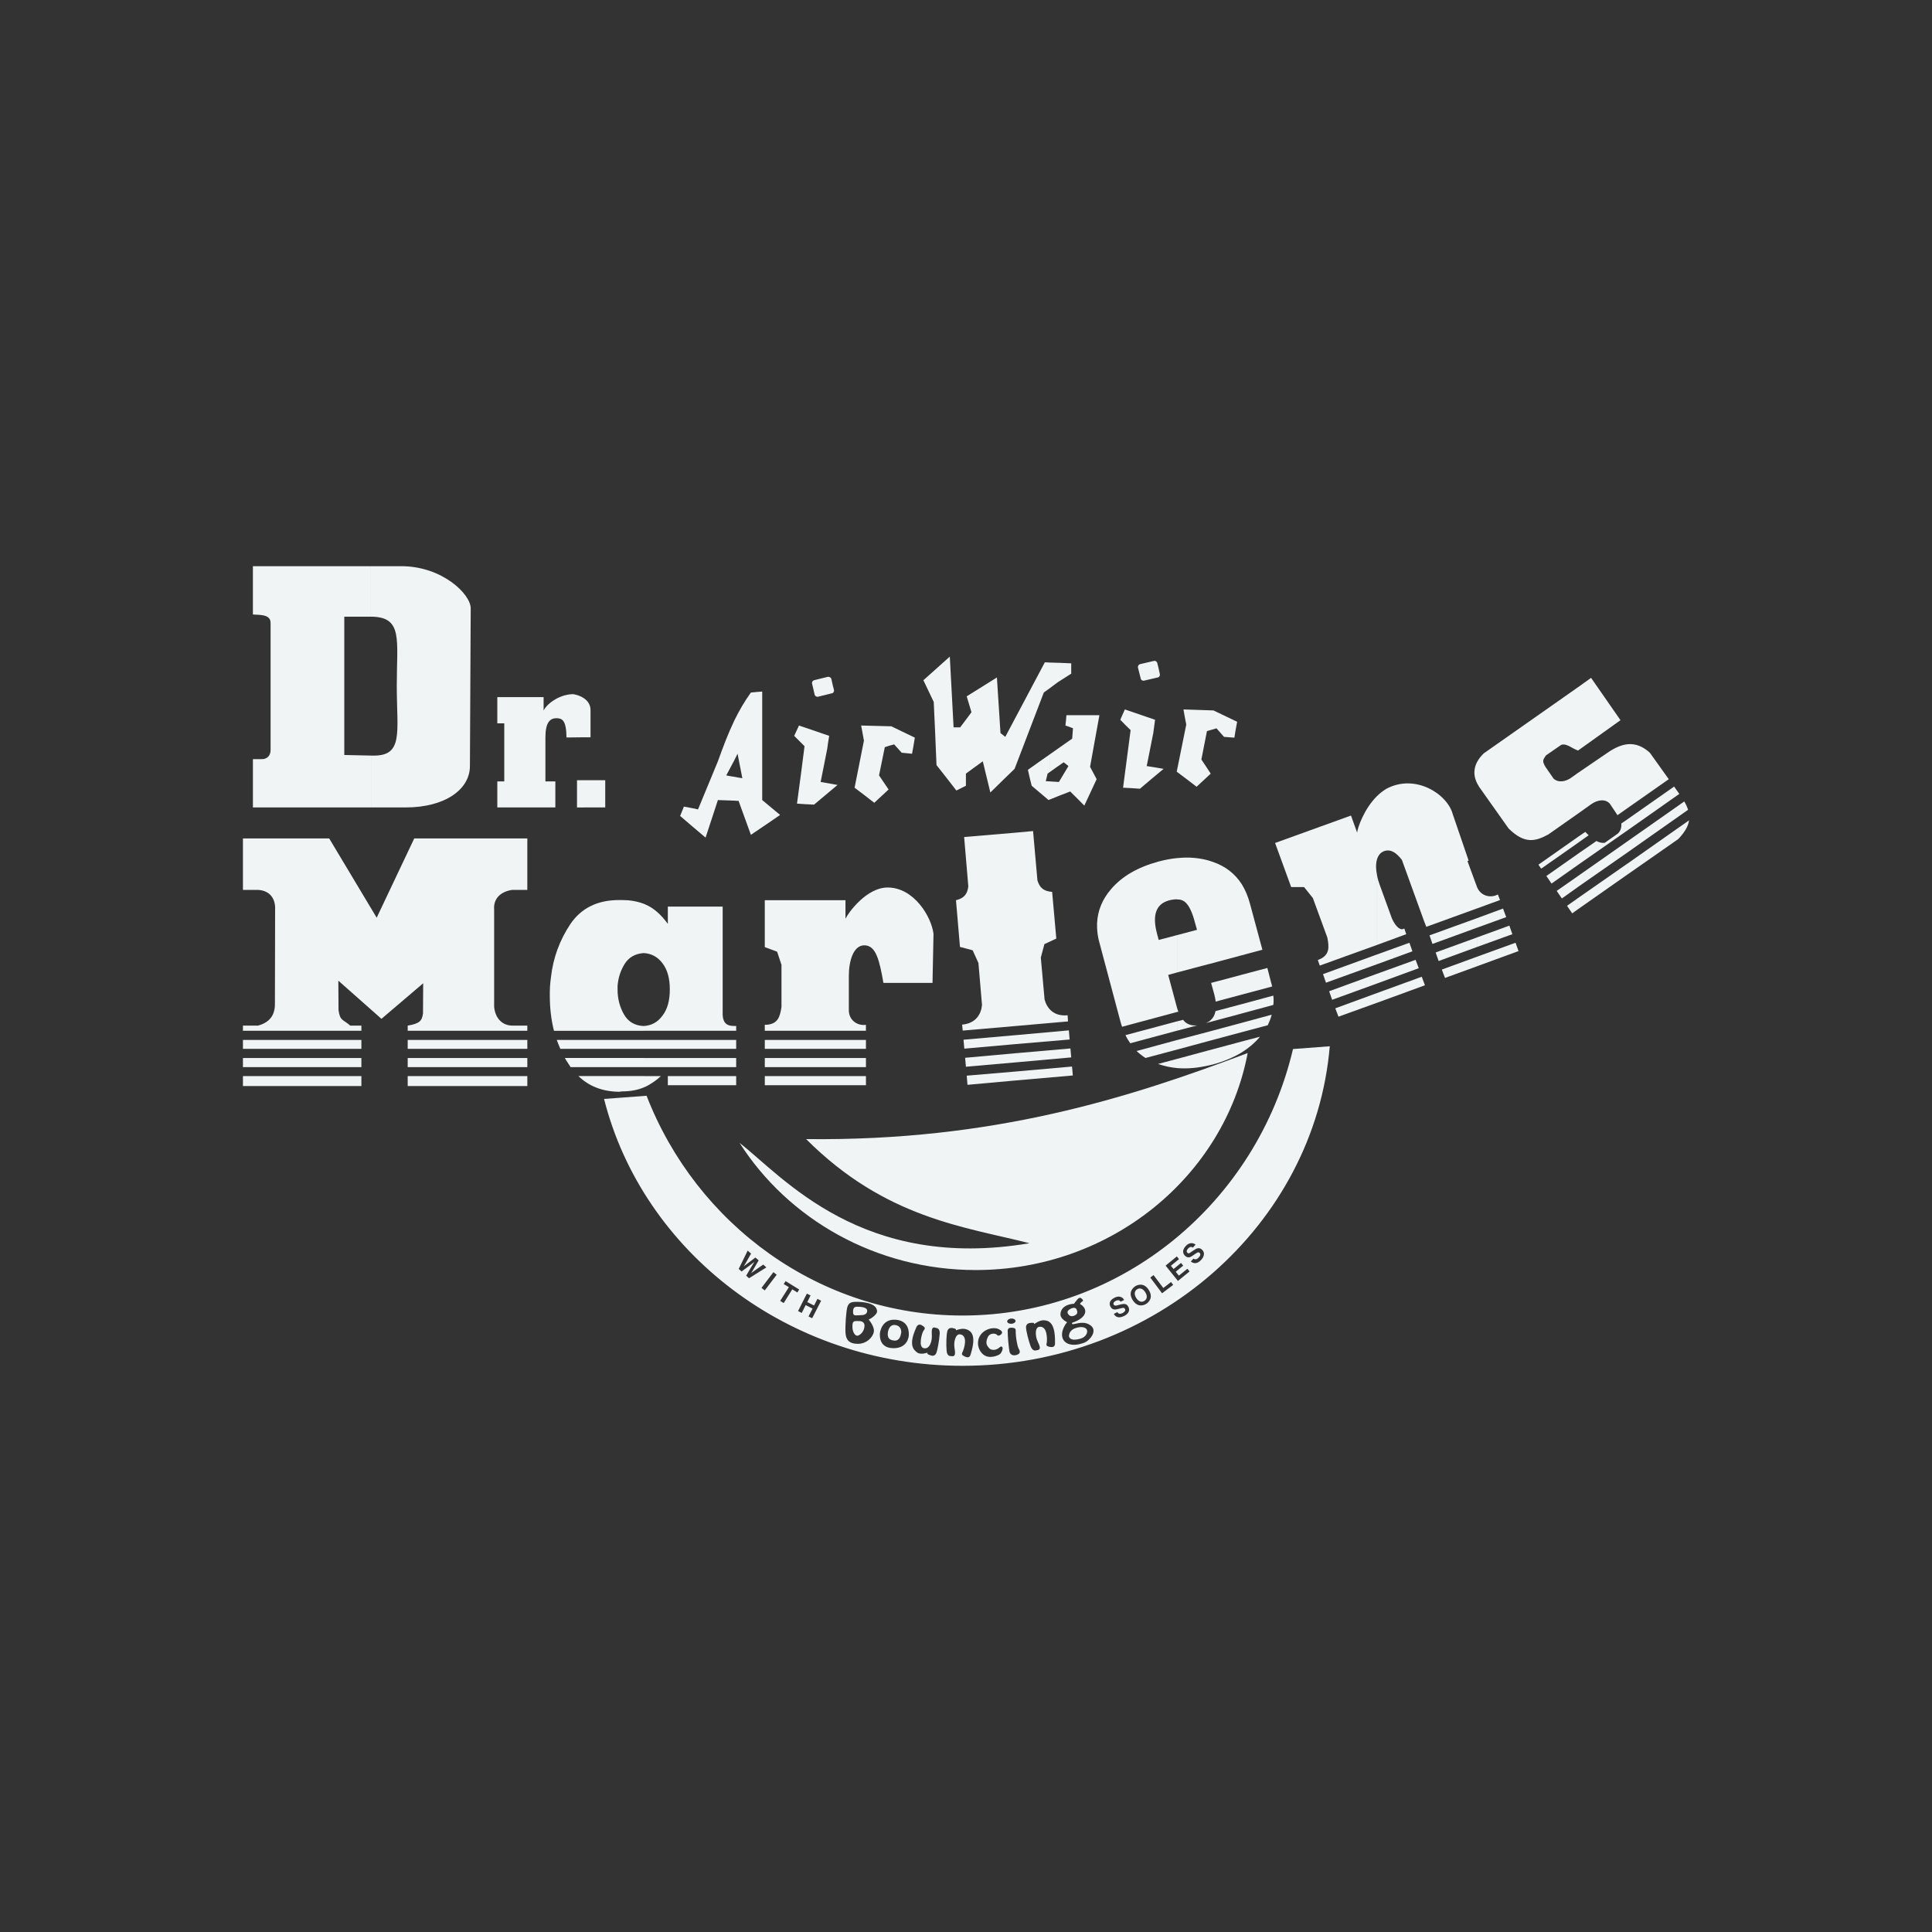 <?xml version="1.0" encoding="UTF-8"?>
<svg id="Dr_Martens" data-name="Dr Martens" xmlns="http://www.w3.org/2000/svg" viewBox="0 0 1080 1080">
  <rect x="0" y="0" width="1080" height="1080" fill="#333333" stroke="none"/>
  <defs>
    <style>
      .cls-1 {
        fill: #f0f4f5;
      }
    </style>
  </defs>
  <path class="cls-1" d="m326.33,451.36v-15.22h12v15.22h-12Zm0-39.21v-21.88c2,1.33,3.78,3.44,3.78,6.78v15.11h-3.78Zm-118.97,10.22h.89c17.55.44,13.55-13,13.55-38.99s3.55-38.55-14.44-38.66v-28.22h16.89c22.99,0,38.88,15.66,38.88,23.55l-.44,88.2c0,13-13.89,23.11-35.88,23.11h-19.44v-28.99h0Zm118.97-32.1v21.88l-9.66.11c-.11-10-2.56-10.78-5.89-10.78-3.33.11-5.89,2.44-5.89,10.66v24.66h5.55v14.55h-32.44v-14.55h3.89v-32.44h-3.89v-14.66h25.88v7.55c1.22-3,7.78-8.89,16.22-9.22.67,0,3.67.56,6.22,2.22h0Zm0,45.88h-3.78v15.22h3.78v-15.22Zm-133.86-14.11l14.89.33v28.99h-65.98v-26.99h4.33c4,.22,5.55-2.33,5.55-5.11v-70.65c.11-3.55-2.22-4.55-6.11-4.89l-3.78-.22v-26.99h65.98v28.22h-14.89v77.31Z"/>
  <path class="cls-1" d="m697.46,588.66c-13,68.76-76.32,121.3-151.96,121.3-55.88,0-104.98-28.55-132.08-71.09,24.55,19.22,68.54,71.87,162.07,56.1-36.1-9.22-80.42-13.77-124.86-58.21,104.64,1.22,180.4-22.99,246.83-48.1Z"/>
  <path class="cls-1" d="m586.71,447.02v-10.22c1.78.11,3.44.22,5.22.33,1.78-3,3.55-5.89,5.33-8.89-.89-.78-1.78-1.44-2.67-2.11-2.67,1.78-5.22,3.67-7.89,5.55v-9.89c4.22-3,8.44-5.89,12.66-8.89.11-1.89.33-3.89.44-5.78-1.33-.56-2.78-1.11-4.22-1.55.22-2,.44-3.89.56-5.78h18.44c-1.78,9.55-3.44,19.22-5.22,28.88,1.22,2.33,2.44,4.67,3.67,6.89-2.33,4.89-4.55,9.89-6.89,14.77-2.56-2.67-5.22-5.22-7.89-7.89-3.89,1.44-7.66,3-11.55,4.55h0Zm0-62.21v-14.44c4,.11,8.11.22,12.11.44v5.78c-2.44,1.55-4.89,3.11-7.33,4.67-1.67,1.22-3.22,2.33-4.78,3.55h0Zm42.1,11.77c5.67,1.89,11.33,3.89,16.88,5.78-.33,2.44-.67,5-1,7.44-1.22,6.11-2.44,12.22-3.67,18.44,3.11.44,6.22,1,9.44,1.55-4.44,3.67-8.78,7.33-13.22,11.11-3.11-.22-6.33-.44-9.44-.56,1.44-10.78,2.78-21.44,4.22-32.21-2-1.89-3.89-3.78-5.78-5.78.89-1.89,1.67-3.89,2.56-5.78h0Zm8.55-25.33c2.55-.56,5.11-1.22,7.66-1.78.89-.22,1.67.33,1.89,1.11.56,2.11,1,4.11,1.44,6.22.22.78-.22,1.67-1.11,1.89-2.55.56-5.11,1.22-7.66,1.78-.89.22-1.78-.33-1.89-1.11-.56-2.11-1-4.11-1.55-6.11-.22-.89.33-1.78,1.22-2h0Zm24.22,25.33c5.56.22,11.22.33,16.77.56,4.44,2.11,8.78,4.22,13.22,6.33-.56,3-1.11,5.89-1.55,8.89-2-.11-3.89-.33-5.78-.44-1.44-1.67-2.89-3.22-4.22-4.78-1.78.56-3.55,1-5.33,1.56-1,5.33-2.11,10.55-3.11,15.88,1.78,2.55,3.44,5.22,5.22,7.89-2.67,2.44-5.22,4.89-7.89,7.33-3.67-2.78-7.33-5.66-11.11-8.44,1.78-8.78,3.55-17.55,5.33-26.33-.56-2.78-1.11-5.67-1.56-8.44Zm-251.05,6.11c2.67-5.44,5.67-10.66,9.22-15.55,2.11-.22,4.22-.44,6.33-.56v60.65c3.33,2.78,6.66,5.55,10,8.33-5.44,3.78-10.89,7.44-16.33,11.11-2.33-6.33-4.55-12.66-6.89-19-.78,0-1.56,0-2.33-.11v-13.33c1.44.33,3,.56,4.44.78-.89-4.55-1.78-9.11-2.67-13.66-.56,1.22-1.22,2.33-1.78,3.55v-22.22h0Zm176.18-32.33v14.44c-1.11.78-2.11,1.55-3.22,2.33-5.44,14.22-10.89,28.44-16.33,42.66-4.55,4.33-9,8.78-13.55,13.22-1.44-5.89-2.78-11.66-4.22-17.44-3.11,2.33-6.33,4.55-9.44,6.89v6.78c-1.78.89-3.55,1.78-5.33,2.67-3.66-4.78-7.33-9.44-11.11-14.22-.45-11.78-1-23.55-1.55-35.32-1.89-4-3.89-8.11-5.78-12.11,4.89-4.44,9.89-8.78,14.77-13.22.67,13.22,1.44,26.44,2.11,39.55h3.67c2.11-2.78,4.22-5.55,6.33-8.44-.89-3-1.78-5.89-2.67-8.89,5.67-3.55,11.33-7.11,16.89-10.55.67,10.33,1.33,20.66,2,31.1.89.67,1.78,1.33,2.67,2.11,7.33-13.89,14.77-27.77,22.11-41.66.89,0,1.78,0,2.67.11h0Zm0,51.43c-4.11,2.89-8.11,5.66-12.11,8.55.67,3,1.33,5.89,2.11,8.89,3.11,2.67,6.33,5.33,9.44,8,.22-.11.33-.22.56-.22v-10.22c-.67,0-1.45-.11-2.11-.11.33-1.44.67-2.89,1-4.22.44-.33.78-.56,1.11-.78v-9.89h0Zm-140.08-16.22c5.55,1.89,11.22,3.78,16.89,5.78-.44,2.44-.78,4.89-1.11,7.33-1.22,6.22-2.44,12.33-3.67,18.44,3.11.56,6.33,1.11,9.44,1.67-4.33,3.67-8.78,7.33-13.11,11-3.22-.11-6.33-.33-9.55-.56,1.44-10.66,2.89-21.33,4.22-32.1-1.89-1.89-3.89-3.89-5.78-5.78.89-2,1.78-3.89,2.67-5.78h0Zm8.44-25.33c2.56-.67,5.11-1.22,7.67-1.89.89-.11,1.78.33,2,1.22.44,2,.89,4.11,1.44,6.11.22.89-.33,1.78-1.22,1.89-2.56.67-5.11,1.22-7.67,1.89-.78.22-1.67-.33-1.89-1.11-.44-2.11-1-4.11-1.44-6.22-.22-.78.33-1.67,1.11-1.89h0Zm26.33,25.33c5.67.11,11.22.33,16.88.44,4.33,2.11,8.78,4.22,13.11,6.33-.44,3-1,6-1.56,9-1.89-.22-3.89-.33-5.78-.56-1.44-1.56-2.78-3.11-4.22-4.67-1.78.44-3.55,1-5.22,1.56-1.11,5.22-2.11,10.55-3.22,15.77,1.78,2.67,3.55,5.33,5.33,7.89-2.67,2.44-5.33,5-8,7.44-3.67-2.89-7.33-5.67-11-8.44,1.78-8.78,3.44-17.55,5.22-26.33-.56-2.89-1-5.67-1.56-8.44Zm-101.2,50.54c.67-1.78,1.44-3.44,2.11-5.22,2.67.44,5.22,1,7.89,1.56,3.67-9,7.44-17.88,11.11-26.88,2.78-7.78,5.67-15.44,9.22-22.88v22.22c-1.55,2.89-3,5.67-4.55,8.55,1.55.33,3,.56,4.55.78v13.33c-3.11-.11-6.22-.22-9.22-.33-2.33,7-4.55,14-6.89,20.99-4.78-4-9.44-8-14.22-12.11Z"/>
  <g>
    <path class="cls-1" d="m909.86,488.79l28.33-19.77c3.44-3.67,5.55-7,6-10.44l-34.32,24.11v6.11h0Zm0-12.33v-6.22l31.66-22.22c1,1.67,1.67,3.22,2.11,4.67l-33.77,23.77h0Zm0-12.33v-6.22l25.99-18.22,2.89,4.11-28.88,20.33h0Zm0-12.44l22.99-16.11-10.55-14.77c-3.78-3.44-7.78-5.22-12.44-4.78v35.66Zm-27.88,56.65l27.88-19.55v-6.11l-27.88,19.44v6.22h0Zm27.88-92.31v35.66l-5.67,4-4.22-6.33c-2.33-2.78-6.67-2.56-10.66.33l-7.33,5.22v-22.77l16.44-11.22c4.33-3,8-4.55,11.44-4.89h0Zm0,41.88v6.22l-27.88,19.44v-6.22l10.44-7.22c1.44.78,3.11,1.22,4.67,1l7.22-5.11c1.67-1.44,2.22-3.67,2-5.66l3.56-2.44h0Zm0,12.33v6.22l-27.88,19.44v-6.11l27.88-19.55h0Zm-27.88,1l6.11-4.33c-.78-.67-1.33-1.33-1.89-1.89l-4.22,2.89v3.33h0Zm0-51.76l.11.11,23.77-17-16.44-23.66-7.44,5.33v35.21Zm-6,86.87l2.89,4.22,3.11-2.22v-6.22l-6,4.22h0Zm6-122.08v35.21c-3.11-1-6.22-4.11-9.22-3.11l-8.55,5.89c-1.78,2.56-2.22,3.22-.22,6.55l4.55,6.55c2.78,2.33,6.89,1.67,10.33-1l3.11-2.22v22.77l-16.44,11.55c-7.33,4-13.33,5.44-22.22-3.33l-16.44-23.22c-1.67-2.56-2.56-5.11-2.67-7.55v-1.22c.22-3.44,1.89-6.78,5.22-10l52.54-36.88h0Zm0,83.65l-21.99,15.44,1.55,2.22,20.44-14.33v-3.33h0Zm0,9.44v6.22l-14.66,10.33-2.89-4.22,17.55-12.33h0Zm0,12.44v6.11l-8.89,6.33-2.89-4.22,11.77-8.22Z"/>
    <path class="cls-1" d="m369.43,601.54c-2.11,2-4.44,3.67-7,5.11-.78.45-1.67.89-2.56,1.22v-6.33h9.55Zm-9.55-5v-5.11h51.65v5.11h-51.65Zm0-10.22v-5h51.65v5h-51.65Zm0-10.11v-2.67c4.22-.22,7.78-2.11,10.44-5.78,2.78-3.55,4.11-8.44,4.11-14.66s-1.33-11-4.11-14.66c-2.67-3.55-6.22-5.44-10.44-5.67v-27.55c.44.22.89.33,1.22.56,4.22,1.78,8.33,5.33,12.22,10.66v-9.66h30.66v58.87c-.33,7.89,3.89,7.89,7.55,7.89v2.67h-51.65Zm51.65,25.33v5.11h-38.21v-5.11h38.21Zm-51.65,6.33c-3.67,1.55-7.66,2.22-12.11,2.22l-1.67.22c-9.22-.11-16.77-3-22.77-8.78h36.55v6.33h0Zm0-102.64v27.55h-.11c-4.67.33-8.22,2.33-10.55,6-2.33,3.78-3.67,7.89-4,12.44v1.89c0,5.22,1.22,9.78,3.55,13.89,2.33,4.11,6,6.33,11,6.55h.11v2.67h-50.21c-1.55-6.11-2.33-12.66-2.33-19.66,0-1.56,0-3.33.11-5.11.11-1.78.33-3.55.56-5.33,1.22-10.77,4.89-20.66,10.89-29.66,6.11-8.89,15.11-13.33,27.22-13.33h1.67c4.22,0,8.33.67,12.11,2.11h0Zm0,76.09v5h-46.65c-.67-1.55-1.33-3.33-2-5h48.65Zm0,10.11v5.11h-40.88c-.56-.89-1.11-1.67-1.67-2.56-.56-.78-1.11-1.67-1.56-2.56h44.1Z"/>
    <path class="cls-1" d="m694.13,588.32v-6.11l10.22-2.67-.11.11c-2.78,3.33-6.22,6.22-10.11,8.66h0Zm0-11.33v-5.22l16.77-4.55c-.56,2.11-1.33,4-2.22,5.89l-14.55,3.89h0Zm0-10.44v-5.22l17.66-4.78c.22,1.78.22,3.55,0,5.22l-17.66,4.78h0Zm0-10.55v-11.11l14.33-3.78,2,7.78c.33.89.44,1.78.67,2.56l-17,4.55h0Zm0-21.99v-39.77c2,3.22,3.55,6.89,4.66,11.11l6.89,25.55-11.55,3.11Zm0-39.77v39.77l-18.22,4.89v-57.76c.67.22,1.44.44,2.11.67,7,2.44,12.33,6.55,16.11,12.44h0Zm0,50.65v11.11l-14.55,3.89c-.11-1.22-.44-2.55-.78-4l-1.78-6.44,17.11-4.55h0Zm0,16.44v5.22l-18.22,4.89v-.44c1.44-1.11,2.56-2.44,3.11-4.11.22-.56.33-1.11.44-1.67l14.66-3.89h0Zm0,10.44v5.22l-18.22,4.89v-5.22l18.22-4.89h0Zm0,10.44v6.11c-4.67,2.78-10.11,5.11-16.33,6.78-.67.11-1.33.33-1.89.44v-8.44l18.22-4.89Zm-35.88-59.54l10.89-2.89-1.11-3.89c-1.45-5.67-3.22-9.44-5.22-11.33-1.11-1.11-2.67-1.78-4.55-1.78v-23.11c6.33-.67,12.22-.11,17.66,1.44v57.76l-17.66,4.67v-20.88h0Zm17.66,48.32v.44l-1.67.44c.56-.33,1.11-.56,1.67-.89h0Zm0,5.66v5.22l-17.66,4.78v-5.33l17.66-4.66h0Zm0,10.44v8.44c-6.22,1.44-12.11,2-17.66,1.55v-5.22l17.66-4.78h0Zm-17.66-11v-5.22l3.11-.78c.33.44.78.89,1.22,1.33,1.78,1.44,3.89,2,6.67,1.78l-11,2.89h0Zm0-10.44v-1.33c.22.44.33.78.44,1.22l-.44.11Zm-10.55-40.21l10.55-2.78v20.88l-5.22,1.44,4.44,16.55c.22,1,.56,1.89.78,2.78v1.33l-30.99,8.33c-.33-.89-.67-1.89-.89-2.78l-11.66-43.77c-.89-3-1.33-6-1.44-8.78v-2.55c.33-7,2.89-13.33,7.78-19,6.11-7.22,15-12.33,26.44-15.44,3.67-1,7.33-1.67,10.78-2v23.11c-1.33-.11-3,.11-4.78.56-7.22,2-9.44,8.11-6.78,18.33l1,3.78h0Zm10.55,45.43l-29.1,7.78c.78,1.67,1.67,3.11,2.67,4.55l26.44-7.11v-5.22h0Zm0,10.44v5.33l-17.89,4.78c-1.78-1.11-3.44-2.44-5-3.89l22.88-6.22h0Zm0,10.55v5.22c-3.78-.33-7.44-1.11-10.89-2.33l10.89-2.89Z"/>
    <path class="cls-1" d="m567.83,465.46l9.66-.89,2.44,27.55c1.22,4,3.33,6.11,8.22,6.44l2.33,26.1-6.66,3.11-2,7.55,2.11,23.44c1.33,4.89,5.11,9.55,12.88,8.78l.22,3.44-29.21,2.56v-108.08h0Zm0,138.52v-5l31.44-2.78.44,5-31.88,2.78h0Zm0-10.11v-5.11l30.55-2.67.44,5-30.99,2.78h0Zm0-10.22v-5l29.66-2.67.44,5.11-30.1,2.56Zm-29.66-7.55l-.33-3.33c7.67-.67,10.66-5.89,11.11-11l-2-23.44-3.22-7.11-7.11-1.89-2.22-26.1c4.67-1.11,6.44-3.67,6.89-7.78l-2.33-27.55,28.88-2.44v108.08l-29.66,2.56h0Zm29.66,2.55v5l-28.77,2.56-.45-5,29.22-2.56h0Zm0,10.11v5.11l-27.88,2.44-.44-5,28.33-2.56h0Zm0,10.22v5l-26.99,2.44-.44-5.11,27.44-2.33Z"/>
    <path class="cls-1" d="m825.76,540.11v-5.33l21.44-7.78,1.67,4.67-23.11,8.44h0Zm0-10.78l19.66-7.11-1.67-4.78-18,6.55v5.33h0Zm0-10.78v-5.33l14.44-5.33,1.78,4.78-16.22,5.89h0Zm0-10.77v-11.66h0c2.22,5,7.78,6,11.55,3.89l1.22,3.11-12.78,4.67Zm-30.99,38.21l1.78,4.78-26.77,9.78v-5.44l24.99-9.11h0Zm30.99-49.88v11.66l-28.44,10.33-1.22-3.11-12.44-34.33c-3.22-4.11-6.22-6.11-9.89-4.89-2.11.78-3.33,2.44-4,4.55v-35.32c1.56-1.56,3.44-3,5.33-4.11,16.11-8.55,33.99,3,36.99,14.22l8.89,25.99-.67.22,5.44,14.77h0Zm0,17.11l-26.66,9.66,1.67,4.78,24.99-9.11v-5.33h0Zm0,10.78v5.33l-21.55,7.89-1.67-4.78,23.22-8.44h0Zm0,10.78l-19.77,7.22,1.78,4.67,18-6.55v-5.33h0Zm-55.99,15l23.33-8.55-1.78-4.67-21.55,7.78v5.44h0Zm0-10.78v-5.44l18.11-6.55,1.67,4.78-19.77,7.22h0Zm0-10.78l16.33-6-1.11-3.22c-1.78,1.44-4.66-.56-6.89-5.55l-6.78-18.66c-.67-1.78-1.22-3.67-1.56-5.55v38.99Zm0,32.33l-21.55,7.78-1.78-4.67,23.33-8.55v5.44h0Zm0-115.53v35.32c-.78,2.55-.67,5.78,0,8.89v38.99l-31.99,11.55-1.11-3.11c7.11-2.55,6.22-7.55,5.33-12.55l-8.11-22.11-4.89-6.11h-7.22l-9-24.66,42.43-15.33,3.44,9.55c.22-2.78,4-13.44,11.11-20.44h0Zm0,88.53l-30.21,11,1.67,4.78,28.55-10.33v-5.44h0Zm0,10.78l-26.77,9.78,1.67,4.78,25.1-9.11v-5.44Z"/>
    <path class="cls-1" d="m484.07,601.54v5.11h-56.54v-5.11h56.54Zm0-10.11v5.11h-56.54v-5.11h56.54Zm0-10.11v5h-56.54v-5h56.54Zm-11.44-78.09v10.33c1.44-3.11,11.77-17.66,23.88-17.44,14.33.22,24.1,16.11,25.33,25.88l-.56,27.44h-27.44c-2.22-12.55-4.11-20.88-10.55-21-6.44-.11-8.78,9.22-8.78,17v19.77c.33,5.55,5.22,8.33,9.55,7.67v3.33h-56.54v-3.33c7.66,0,8.55-5,9.33-10v-23.55l-2.44-7.33-6.89-2.56v-26.22h45.1Z"/>
    <path class="cls-1" d="m294.78,601.54v5.56h-66.87v-5.56h66.87Zm0-10.11v5.11h-66.87v-5.11h66.87Zm0-10.11v5h-66.87v-5h66.87Zm-92.76,20.22v5.56h-66.21v-5.56h66.21Zm0-10.11v5.11h-66.21v-5.11h66.21Zm0-10.11v5h-66.21v-5h66.21Zm-12.77-16.55c.89,6,2.33,4.89,6.55,8.55h6.22v2.89h-66.21v-2.89h8.44c7.67-2.11,9.66-7.11,9.44-13.11l.11-53.32c-.44-6-4.11-9.11-9.55-9.44h-8.44v-28.77h48.21l26.55,44.32,21-44.32h63.21v28.77h-8.44c-6.11.89-10.66,4.55-10.11,11.11v54.32c.56,5.78,4,10.33,10.11,10.44h8.44v2.89h-66.87v-2.89c6.78-1.11,8-2.78,8.55-6.78l.11-16.89-23.33,19.88-24.11-21.33.11,16.55Z"/>
  </g>
  <path class="cls-1" d="m722.79,586.43c-20,85.2-95.31,148.96-184.73,148.96-79.98,0-148.74-50.99-176.62-122.86l-23.77,1.78c21.55,85.31,103.31,149.18,200.4,149.18,107.86,0,196.84-78.87,205.28-178.62l-20.55,1.55Zm-305.67,126.68c2.73-4.78,3.34-5.68,4.47-7.5l-.08-.07c-1.67,1.36-2.35,1.82-6.97,5.23l-1.59-1.45,5-10.23,1.9,1.67c-3.03,5.38-3.41,6.06-4.09,7.13.91-.69,1.82-1.45,6.51-4.93l1.82,1.59c-3.11,5.37-3.41,5.91-4.17,7.12.83-.61,1.59-1.21,6.74-4.77l1.74,1.59-9.69,6.06-1.59-1.44Zm10.38,8.26l-1.82-1.44,6.67-8.79,1.82,1.44-6.67,8.79Zm15.38-.61l-4.78,7.65-1.97-1.21,4.85-7.66-2.88-1.74,1.06-1.66,7.58,4.69-.99,1.66-2.88-1.74Zm11.13,16.14l-2.05-.99,2.27-4.39-3.86-1.97-2.19,4.4-2.05-1.07,4.92-9.76,2.05,1.06-1.82,3.7,3.79,1.9,1.89-3.72,2.05,1.06-5,9.77Zm31.59.75s3.33,3.79,2.88,6.75c-.38,2.95-3.94,6.81-8.94,6.81s-6.74-2.43-6.9-6.29c-.23-3.86.38-12.65,1.14-14.62.76-1.89,1.81-2.57,4.92-2.57s11.59.38,11.59,5.46c0,1.21-2.35,3.4-4.7,4.46Zm22.42,8.79c0,.91-.76,7.2-8.49,7.2s-7.8-6.21-7.65-8.33c0,0,.68-8.11,8.79-7.58,8.03.61,7.35,7.88,7.35,8.71Zm17.27-.75c-.23,3.25-1.14,9.02-1.97,10.83,0,0-.76,1.89-2.88,1.21-2.2-.69-2.2-.99-1.97-1.59,0,0-3.71,1.36-5.75-.07-1.97-1.52-5-4.02-.68-13.64,0,0,.83-3.11,3.41-1.51,2.5,1.51,1.36,1.96.53,3.4-.61,1.13-2.8,8.57.38,9.32,3.26.76,4.63-3.72,4.55-6.82-.07-3.11-.45-5.6,2.5-4.47,0,0,2.12,0,1.9,3.34Zm17.5,10.76c-.3.91-.53,3.25-3.4,1.89-2.58-1.21-1.52-1.82-.99-3.33.46-1.14,2.87-8.34-1.59-9.09-2.65-.54-3.78,4.31-3.26,7.42.46,3.03.91,5.38-2.19,4.69,0,0-1.97.3-2.2-3.02-.3-3.34-.16-9.09.45-10.98,0,0,.38-1.97,2.65-1.68,2.2.38,2.2.69,2.12,1.29,0,0,3.26-1.36,5.68-.6,2.57.83,5.91,2.88,2.73,13.41Zm16.44.3c-.75.83-6.13,3.26-9.54.45-3.41-2.8-4.01-8.03-1.21-11.44,2.81-3.34,7.8-4.17,10.38-2.43,0,0,2.2,1.07.91,2.43-1.29,1.28-2.12.91-2.57.3-.53-.61-3.95-1.36-5.16,1.74-1.29,3.03-.38,4.4.91,5.84,1.29,1.44,3.87,1.13,5.45-.15,0,0,1.29-1.36,1.9-.46.6.91-.38,2.96-1.07,3.71Zm3.79-18.03c0-.83.99-1.59,2.27-1.66,1.28-.08,2.35.53,2.42,1.36,0,.76-.99,1.51-2.28,1.59-1.28.07-2.35-.53-2.42-1.29Zm5.46,18.64c-1.74.6-3.86.29-4.24-2.12-.38-2.51-.99-8.64-.91-10.76,0,0-.52-2.43,2.05-2.28,2.66.08,2.42.84,2.42,2.8s.76,7.35,1.66,8.94c.99,1.59.84,2.8-.98,3.41Zm18.56-4.4c-2.88-.53-1.97-1.36-1.82-2.95.08-1.29.38-8.87-4.17-8.33-2.65.22-2.35,5.23-1.06,8.02,1.28,2.81,2.42,4.93-.76,5.15,0,0-1.9.83-3.11-2.27-1.14-3.11-2.58-8.71-2.58-10.76,0,0,0-2.05,2.21-2.27,2.19-.31,2.34,0,2.41.61,0,0,2.81-2.2,5.31-2.13,2.65.08,6.44,1.14,6.28,12.12,0,.99.38,3.34-2.72,2.8Zm19.32-2.5c-2.89,1.13-7.65,2.34-10.83-.23-3.11-2.57-1.97-7.57.98-11.14,0,0-3.56-1.59-3.71-4.16-.15-2.58,1.82-5.76,7.58-6.14,0,0,1.21-1.67,1.97-2.5.75-.83,1.45-1.14,2.28-.38.83.68,1.13,1.29.3,1.67-.76.38-1.22,1.37-1.22,1.37,0,0,2.96,1.43,2.96,4.08s-3.03,5-7.27,6.36c0,0-.76,1.06.91.77,1.74-.23,6.06-1.97,9.62.98,3.56,2.95-.68,8.1-3.56,9.32Zm22.12-14.86c-3.56,1.82-5.23.08-5.84-1.13l1.97-.99c.3.54,1.06,1.45,2.88.54.99-.54,1.89-1.29,1.36-2.35-.38-.75-1.21-.6-2.35-.3l-1.21.3c-1.74.45-3.48.83-4.55-1.29-.61-1.14-.99-3.33,2.2-4.91,3.03-1.6,4.85,0,5.46,1.2l-1.97.99c-.31-.39-.99-1.36-2.73-.45-.83.38-1.59,1.13-1.14,2.04.38.76,1.14.61,1.59.54l2.65-.68c1.52-.3,3.03-.46,3.94,1.37,1.52,2.95-1.36,4.69-2.27,5.14Zm12.27-6.74c-1.21.76-4.78,2.28-7.58-2.12-2.72-4.39.23-6.89,1.44-7.73,1.22-.76,4.85-2.27,7.58,2.12,2.73,4.4-.23,6.97-1.44,7.73Zm8.86-5.91l-6.58-8.79,1.81-1.37,5.46,7.2,4.32-3.34,1.21,1.6-6.21,4.69Zm8.87-6.89l-6.9-8.57,6.29-5.15,1.21,1.52-4.55,3.71,1.51,1.82,4.17-3.41,1.21,1.51-4.17,3.41,1.74,2.2,4.77-3.87,1.21,1.52-6.51,5.3Zm13.1-11.89c-2.66,2.95-4.85,1.89-5.91.99l1.51-1.6c.45.38,1.52.9,2.89-.61.76-.75,1.37-1.82.45-2.65-.61-.53-1.37-.08-2.35.61l-.99.67c-1.51,1.07-2.95,2.04-4.69.46-.91-.84-2.12-2.8.31-5.46,2.27-2.5,4.46-1.66,5.53-.83l-1.52,1.67c-.38-.3-1.37-.91-2.72.6-.61.61-1.07,1.6-.31,2.28.61.61,1.21.15,1.59-.08l2.35-1.59c1.21-.83,2.65-1.44,4.09-.16,2.5,2.2.45,4.93-.23,5.69Z"/>
  <path class="cls-1" d="m479.92,738.49s3.56-.38,3.34,2.89c-.23,3.25-2.65,5.07-3.87,5.3-1.29.15-2.88-1.89-2.88-5s.61-3.34,3.41-3.19Z"/>
  <path class="cls-1" d="m476.89,732.81s-.08-2.35,1.96-2.35,5.91.15,5.91,2.27-1.97,2.5-4.31,2.5-3.79.76-3.56-2.42Z"/>
  <path class="cls-1" d="m496.28,745.38c.08-1.29.76-5.07,4.09-4.69,2.95.3,3.56,2.8,3.41,4.24-.22,1.22-.68,4.62-3.71,4.47-3.11-.15-3.94-1.82-3.79-4.02Z"/>
  <path class="cls-1" d="m597.26,734.71s-1.58-1.51.83-2.88c2.42-1.45,3.48-.46,3.72.15.23.68,1.06,2.27-.69,3.18-1.67.99-3.18.68-3.86-.45Z"/>
  <path class="cls-1" d="m597.56,747.12s-.3-3.18,3.26-4.54c3.56-1.36,6.07-.68,6.74.76.68,1.52-.61,4.09-3.18,4.85-2.65.84-5.98,1.36-6.81-1.06Z"/>
  <path class="cls-1" d="m635.13,725.54c-1.58-2.58-.53-4.17.54-4.85,1.05-.61,2.88-.91,4.54,1.67,1.67,2.65.54,4.24-.53,4.85-.99.67-2.88.98-4.55-1.67Z"/>
</svg>